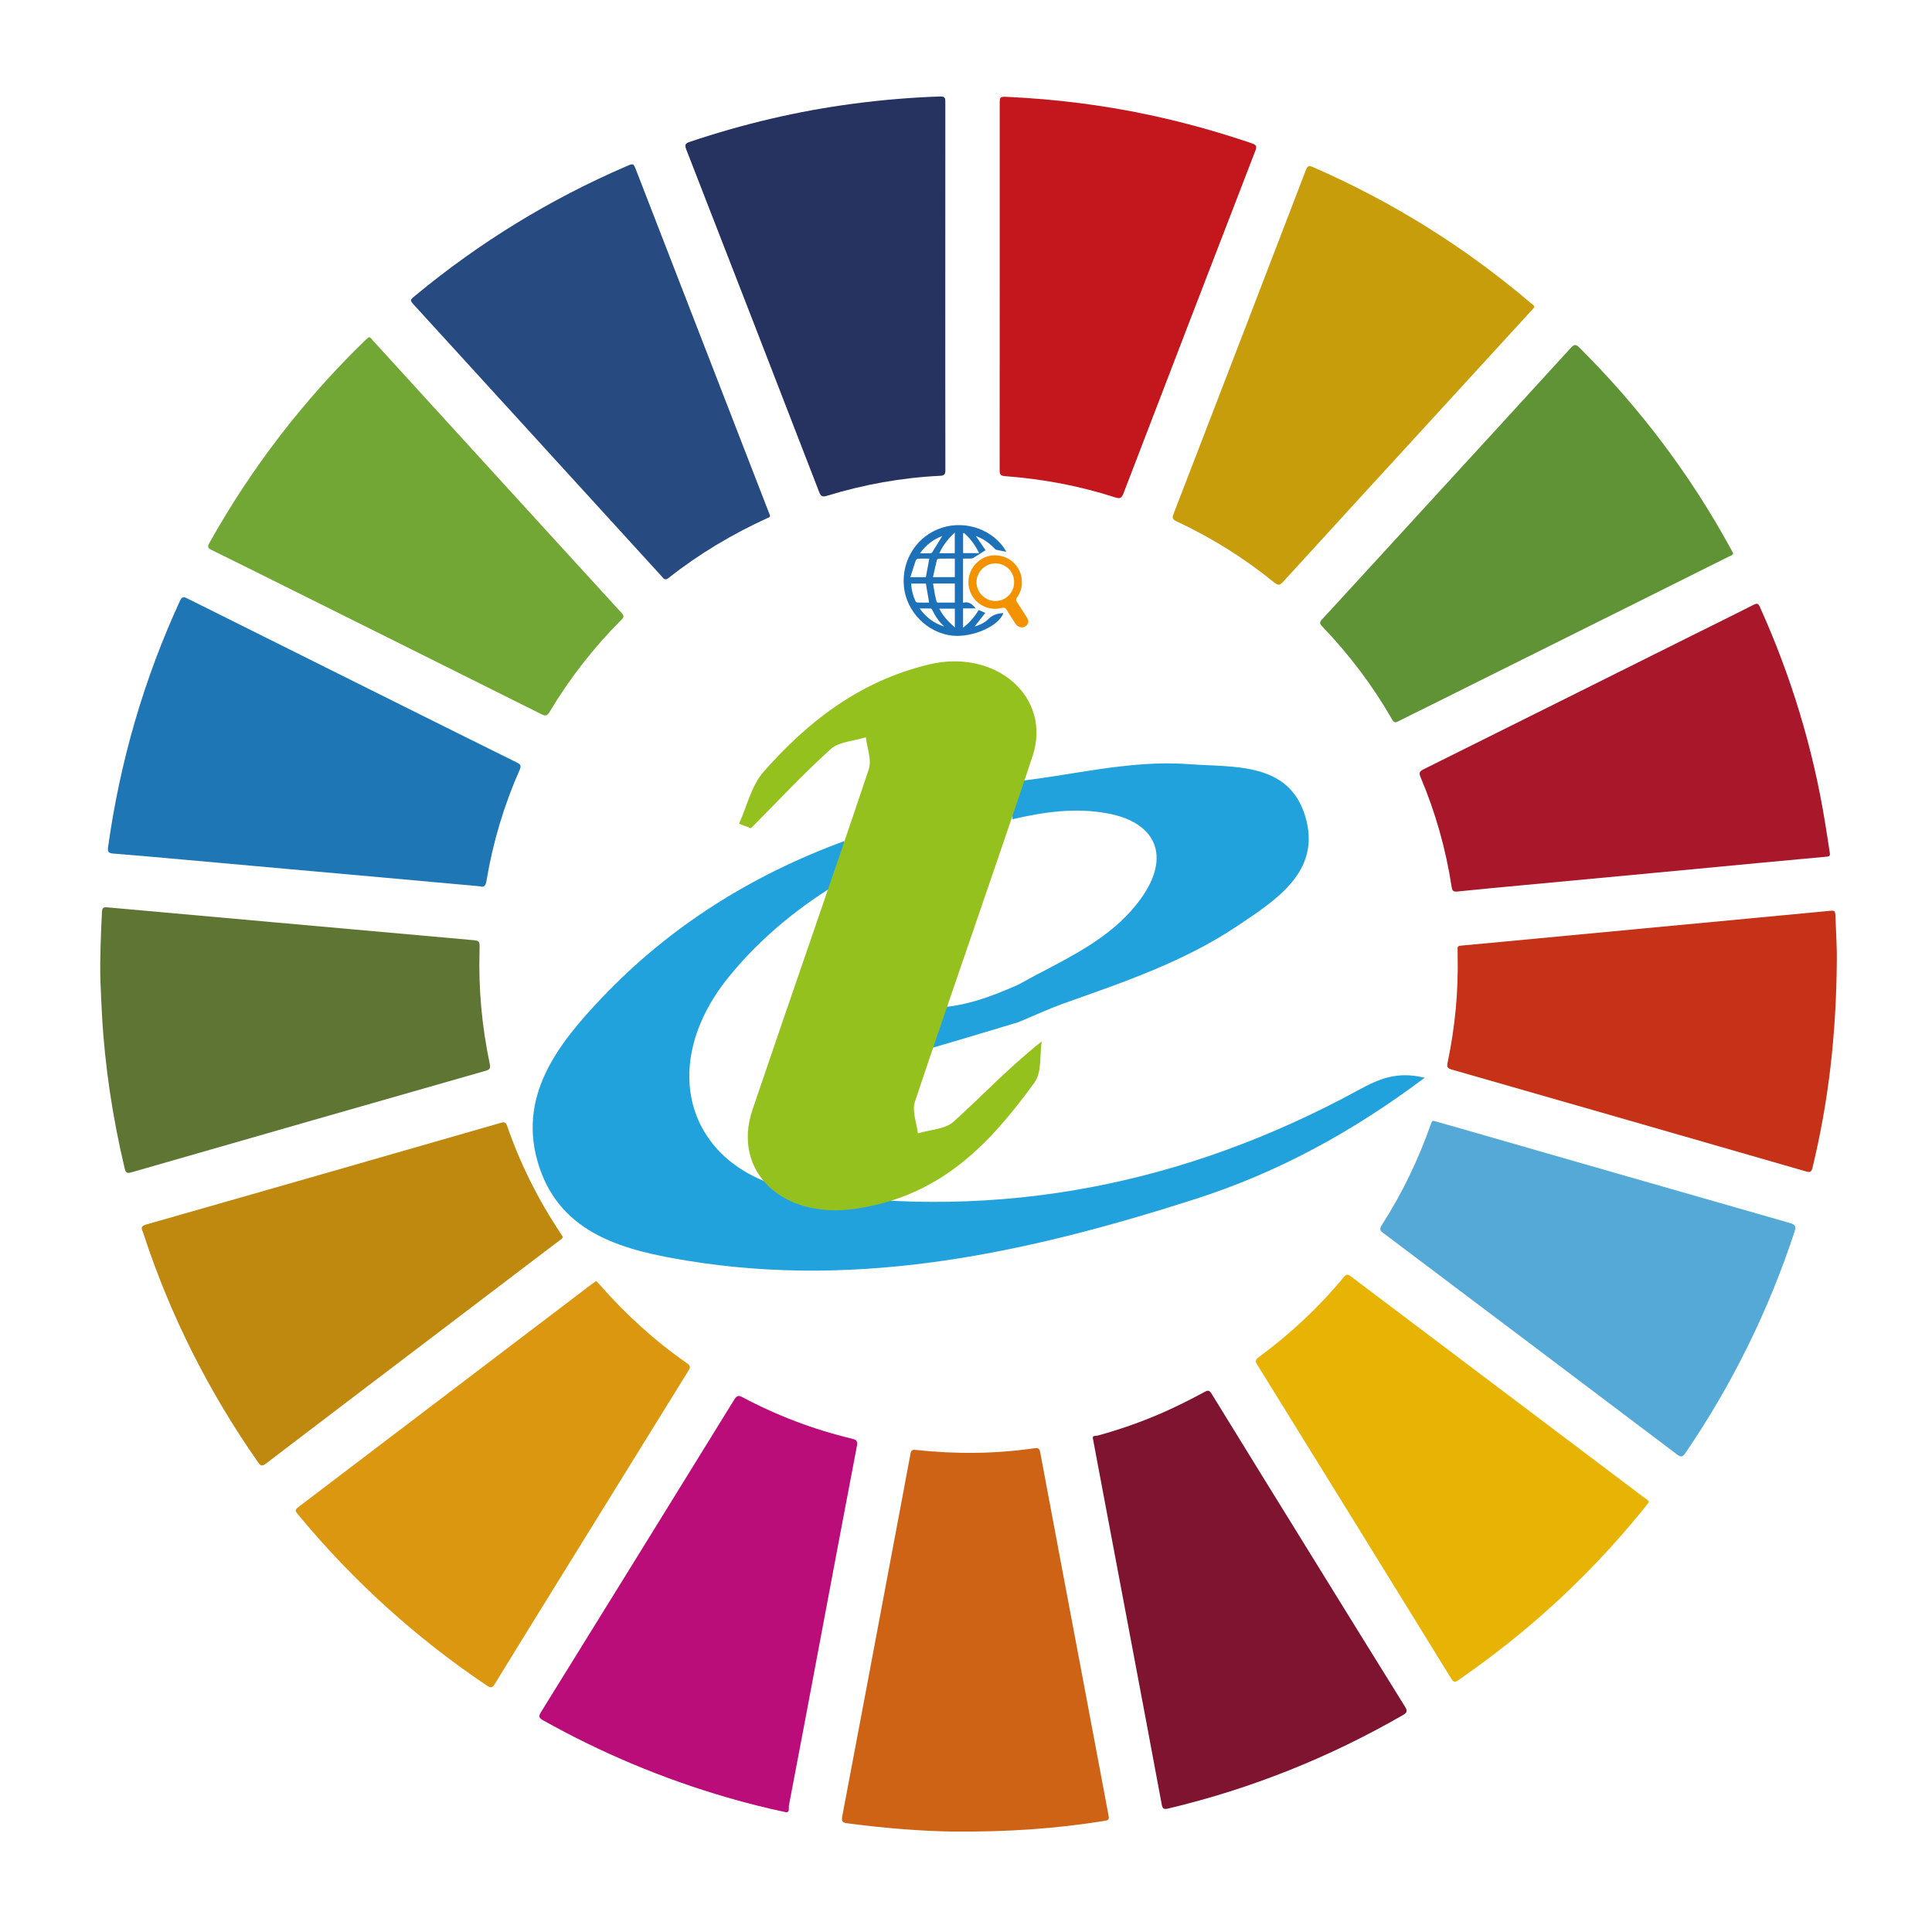 <svg xmlns="http://www.w3.org/2000/svg" xmlns:xlink="http://www.w3.org/1999/xlink" x="0px" y="0px" viewBox="0 0 1000.16 1000.16" style="enable-background:new 0 0 1000.16 1000.16;" xml:space="preserve"><style type="text/css">	.st0{fill:#22A2DD;}	.st1{fill:#95C11F;}	.st2{fill:#1D71B8;}	.st3{fill:#F39200;}	.st4{clip-path:url(#SVGID_00000083786178717985965920000005417494265727787705_);}	.st5{clip-path:url(#SVGID_00000040541672151957205580000003243000634509242545_);fill:#BF880E;}	.st6{clip-path:url(#SVGID_00000040541672151957205580000003243000634509242545_);fill:#5F7534;}	.st7{clip-path:url(#SVGID_00000040541672151957205580000003243000634509242545_);fill:#CE6215;}	.st8{clip-path:url(#SVGID_00000040541672151957205580000003243000634509242545_);fill:#BB0D7A;}	.st9{clip-path:url(#SVGID_00000040541672151957205580000003243000634509242545_);fill:#1E76B5;}	.st10{clip-path:url(#SVGID_00000040541672151957205580000003243000634509242545_);fill:#C79D0B;}	.st11{clip-path:url(#SVGID_00000040541672151957205580000003243000634509242545_);fill:#DC9711;}	.st12{clip-path:url(#SVGID_00000040541672151957205580000003243000634509242545_);fill:#72A635;}	.st13{clip-path:url(#SVGID_00000040541672151957205580000003243000634509242545_);fill:#E7B305;}	.st14{clip-path:url(#SVGID_00000040541672151957205580000003243000634509242545_);fill:#263260;}	.st15{clip-path:url(#SVGID_00000040541672151957205580000003243000634509242545_);fill:#7F1431;}	.st16{clip-path:url(#SVGID_00000040541672151957205580000003243000634509242545_);fill:#609336;}	.st17{clip-path:url(#SVGID_00000040541672151957205580000003243000634509242545_);fill:#A9182A;}	.st18{clip-path:url(#SVGID_00000040541672151957205580000003243000634509242545_);fill:#C3171D;}	.st19{clip-path:url(#SVGID_00000040541672151957205580000003243000634509242545_);fill:#C63218;}	.st20{clip-path:url(#SVGID_00000040541672151957205580000003243000634509242545_);fill:#274B81;}	.st21{clip-path:url(#SVGID_00000040541672151957205580000003243000634509242545_);fill:#54A9D7;}</style><g id="Lag_1">	<path class="st0" d="M437.2,455.23c-22.86,13.5-43.29,29.97-60.07,50.68c-38.57,47.6-20.37,102.23,39.82,111.24   c100.92,15.1,196.8-4.05,286.48-52.94c10.28-5.6,19.81-9.83,34.09-6.27c-37.27,27.98-75.98,49.07-118.61,62.74   c-85.64,27.47-172.48,46.79-263.03,31.97c-31.74-5.19-65.06-13.19-76.73-48.56c-11.86-35.97,9.28-63.19,32.34-87.47   c35.25-37.11,77.64-63.59,125.55-81.2C437.1,442.03,437.15,448.63,437.2,455.23z"></path>	<path class="st0" d="M527.16,529.18c-14.22,4.25-28.42,8.59-42.68,12.72c-6.83,1.98-15.82,9.21-17.87-4.7   c-1.67-11.38,5.88-15.29,15.89-15.46c16-0.27,30.57-5.7,44.9-12.12c22.71-12.74,47.68-22.54,63.49-44.8   c15.18-21.37,7.81-38.92-17.16-43.67c-16.83-3.2-33.19-0.87-49.53,2.95c-0.42-6.42-0.84-12.84-1.25-19.25   c30.82-3.06,61.2-11.59,92.42-9.26c23.28,1.74,51.99-1.4,60.43,27.32c8.31,28.3-15.29,43.05-35.24,56.44   c-27.38,18.38-58.44,28.95-89.25,39.88C543.1,522.14,535.19,525.84,527.16,529.18z"></path></g><g id="Lag_2">	<path class="st1" d="M382.57,426.47c4.18-9.14,6.3-19.68,12.92-27.17c22.35-25.28,48.93-46.48,85.28-55.29   c34.9-8.45,63.94,16.96,53.73,47.55c-19.9,59.66-40.87,119.04-60.84,178.68c-0.15,0.46-0.27,0.93-0.36,1.4   c-0.66,3.67,0.54,7.83,1.34,11.89c0.21,1.08,0.4,2.15,0.51,3.2c3.29-1,7.07-1.56,10.52-2.42c3.09-0.77,5.9-1.77,7.85-3.52   c14.92-13.44,28.52-28,45.76-41.69c-1.15,7.24,0.22,15.89-3.86,21.47c-22.42,30.71-47.76,58.72-92.72,65.22   c-37.72,5.46-63.97-19.39-53.12-51.42c19.9-58.73,40.45-117.29,60.16-176.07c1.67-4.98-0.9-11.05-1.51-16.62   c-6.13,1.91-14.01,2.33-18.07,6c-14.49,13.09-27.69,27.29-41.37,41.07C386.73,428.01,384.65,427.24,382.57,426.47z"></path></g><g id="Lag_5">	<path class="st2" d="M505.07,314.95c-2.22,0-4.31,0-6.51,0c0,3.35,0,6.54,0,10.01c3.33-2.6,5.96-5.62,8.09-9.18   c1.02,0.44,2.04,0.89,3.44,1.49c-1.93,2.46-3.77,4.8-5.56,7.08c2.56-0.75,5.2-1.92,7.16-3.91c2.22-2.25,4.83-2.88,7.72-3.08   c-2.16,6.69-15.95,12.8-26.41,11.7c-12.86-1.36-23.74-12.34-25.05-25.26c-1.4-13.89,6.81-26.56,19.89-30.67   c12.63-3.97,26.91,1.42,33.14,12.51c-1.74-0.33-3.49-0.62-5.22-1.03c-0.44-0.11-0.83-0.56-1.18-0.92   c-2.69-2.78-5.79-4.92-9.42-6.21c1.73,2.53,3.45,5.02,5.04,7.34c-2.32,1.47-4.36,2.86-6.49,4.06c-0.65,0.37-1.59,0.25-2.41,0.29   c-0.87,0.04-1.75,0.01-2.75,0.01c0,7.6,0,15.08,0,22.86C501.44,311.23,503.34,312.71,505.07,314.95z M483.02,302.08   c0.47,2.61,0.78,5.02,1.34,7.37c0.75,3.1,0.25,2.44,3.2,2.49c2.25,0.04,4.51,0.01,6.73,0.01c0-3.46,0-6.65,0-9.87   C490.58,302.08,486.98,302.08,483.02,302.08z M482.98,298.78c4.04,0,7.68,0,11.31,0c0-3.25,0-6.38,0-9.6   c-2.85,0-5.58-0.03-8.32,0.03c-0.33,0.01-0.87,0.41-0.95,0.71C484.31,292.8,483.68,295.71,482.98,298.78z M480.99,311.95   c-0.59-3.44-1.13-6.63-1.68-9.86c-2.5,0-5.02,0-7.64,0c0.17,3.28,0.94,6.31,2.3,9.18c0.15,0.32,0.68,0.63,1.05,0.65   C476.99,311.99,478.96,311.95,480.99,311.95z M471.28,298.79c3.11,0,5.62,0,8.02,0c0.6-3.24,1.19-6.37,1.79-9.61   c-1.95,0-3.91-0.06-5.86,0.04c-0.42,0.02-1.02,0.54-1.17,0.96C473.11,292.93,472.26,295.72,471.28,298.79z M498.98,275.84   c-0.13,0.09-0.26,0.18-0.39,0.27c0,3.41,0,6.82,0,10.22c2.79,0,5.43,0,8.27,0C504.87,282.14,502.27,278.71,498.98,275.84z    M494.27,286.39c0-3.54,0-6.91,0-10.72c-3.43,3.27-6.1,6.57-7.97,10.72C489.1,286.39,491.63,286.39,494.27,286.39z M494.3,324.83   c0-3.48,0-6.61,0-9.73c-2.69,0-5.29,0-8.05,0C488.19,319.01,491.04,321.89,494.3,324.83z M488.86,324.35   c-2.75-2.46-4.77-5.41-6.3-8.73c-0.13-0.27-0.5-0.6-0.77-0.61c-1.78-0.05-3.57-0.03-5.72-0.03   C479.48,319.72,483.64,322.74,488.86,324.35z M487.8,277.48c-4.55,1.72-8.41,4.57-11.55,8.96c2.06,0,3.79,0.02,5.52-0.02   c0.29-0.01,0.67-0.27,0.83-0.52C484.36,283.08,486.09,280.25,487.8,277.48z"></path>	<path class="st3" d="M501.33,301.32c0.02-7.23,5.83-13.46,12.89-13.82c7.5-0.38,13.72,4.77,14.68,12.03   c0.47,3.62-0.35,6.88-2.43,9.81c-0.63,0.89-0.58,1.47-0.02,2.31c1.74,2.63,3.42,5.3,5.11,7.96c1.29,2.04,0.99,3.49-0.94,4.77   c-1.35,0.89-3.77,0.27-4.75-1.24c-1.57-2.43-3.2-4.83-4.67-7.32c-0.7-1.18-1.4-1.41-2.72-1.07   C509.73,316.94,501.31,310.31,501.33,301.32z M524.99,301.36c-0.01-5.46-4.27-9.7-9.76-9.68c-5.35,0.01-9.76,4.47-9.71,9.82   c0.05,5.25,4.48,9.62,9.77,9.63C520.71,311.13,525,306.81,524.99,301.36z"></path></g><g id="Lag_6">	<g>		<g>			<defs>				<rect id="SVGID_1_" x="2.07" y="0" width="998.94" height="998.94"></rect>			</defs>			<clipPath id="SVGID_00000123408453746556389360000015610802452997662122_">				<use xlink:href="#SVGID_1_" style="overflow:visible;"></use>			</clipPath>			<g style="clip-path:url(#SVGID_00000123408453746556389360000015610802452997662122_);">				<defs>					<rect id="SVGID_00000017477032266787470470000009514896531852006576_" x="2.07" y="0" width="998.94" height="998.94"></rect>				</defs>				<clipPath id="SVGID_00000094595564242722030490000004950336537989724833_">					<use xlink:href="#SVGID_00000017477032266787470470000009514896531852006576_" style="overflow:visible;"></use>				</clipPath>				<path style="clip-path:url(#SVGID_00000094595564242722030490000004950336537989724833_);fill:#BF880E;" d="M291.37,640.31      c-0.28,1.16-1.32,1.53-2.08,2.1c-20.48,15.58-40.97,31.15-61.47,46.71c-30.02,22.8-60.06,45.57-90.02,68.45      c-1.99,1.52-2.78,1.47-4.24-0.62c-25.49-36.46-45.32-75.74-59.2-118.01c-0.16-0.48-0.22-1-0.46-1.43      c-1.21-2.24-0.25-3.03,1.96-3.66c34.56-9.84,69.11-19.75,103.65-29.65c26.53-7.61,53.06-15.23,79.58-22.88      c1.69-0.49,2.67-0.68,3.45,1.59c6.8,19.63,16.04,38.08,27.54,55.39C290.53,638.96,290.94,639.64,291.37,640.31"></path>				<path style="clip-path:url(#SVGID_00000094595564242722030490000004950336537989724833_);fill:#5F7534;" d="M51.99,507.97      c-0.33-11.97,0.23-23.91,0.79-35.85c0.11-2.27,0.84-2.58,2.84-2.4c29.03,2.64,58.06,5.22,87.09,7.82      c33.74,3.02,67.47,6.04,101.21,9.06c4.49,0.4,4.48,0.39,4.33,5.36c-0.6,19.77,1.2,39.33,5.26,58.67      c0.47,2.24,0.23,3.03-2.12,3.7c-61.1,17.44-122.17,34.96-183.24,52.53c-2.18,0.63-3.02,0.52-3.61-1.99      c-6.22-26.25-10.29-52.81-11.76-79.76C52.46,519.41,52.25,513.69,51.99,507.97"></path>				<path style="clip-path:url(#SVGID_00000094595564242722030490000004950336537989724833_);fill:#CE6215;" d="M493.13,948.15      c-16.29-0.21-35.52-1.76-54.68-4.29c-2.46-0.32-2.89-1.14-2.42-3.65c8.24-43.3,16.34-86.62,24.48-129.94      c3.62-19.24,7.27-38.47,10.84-57.71c0.33-1.79,0.94-2.14,2.78-1.95c20.48,2.21,40.95,2.08,61.36-0.88      c1.78-0.26,2.61-0.02,3,2.08c6.94,37.21,13.99,74.39,21,111.58c4.72,25.06,9.42,50.12,14.14,75.17c0.7,3.72,0.74,3.67-2.96,4.25      C545.99,946.72,521.15,948.42,493.13,948.15"></path>				<path style="clip-path:url(#SVGID_00000094595564242722030490000004950336537989724833_);fill:#BB0D7A;" d="M406.95,938.18      c-10.76-2.29-20.79-4.83-30.72-7.72c-33.2-9.67-64.87-22.98-95.05-39.87c-2.51-1.4-2.33-2.31-1.03-4.41      c33.4-53.88,66.75-107.8,100.04-161.75c1.23-1.99,2.17-2.19,4.19-1.11c18,9.57,36.92,16.74,56.75,21.48      c2.35,0.56,2.94,1.32,2.47,3.78c-6.21,32.44-12.3,64.9-18.41,97.36c-5.57,29.6-11.12,59.2-16.79,88.78      C408.19,935.86,408.98,938.2,406.95,938.18"></path>				<path style="clip-path:url(#SVGID_00000094595564242722030490000004950336537989724833_);fill:#1E76B5;" d="M248.49,458.82      c-17.55-1.59-34.58-3.14-51.6-4.67c-16.62-1.5-33.25-2.97-49.87-4.46c-17.02-1.52-34.04-3.07-51.06-4.59      c-12.42-1.11-24.83-2.25-37.26-3.22c-2.38-0.18-3.11-0.83-2.77-3.24c6.19-44.36,18.51-86.92,37.25-127.62      c1.17-2.54,2.22-2,4.04-1.09c37.12,18.53,74.25,37.03,111.39,55.52c19.6,9.76,39.2,19.52,58.82,29.22      c1.79,0.89,2.62,1.52,1.63,3.76c-8.12,18.35-13.84,37.45-17.16,57.24C251.47,458.25,250.79,459.66,248.49,458.82"></path>				<path style="clip-path:url(#SVGID_00000094595564242722030490000004950336537989724833_);fill:#C79D0B;" d="M794.35,158.97      c-0.48,0.55-0.98,1.17-1.51,1.75c-20.02,21.86-40.05,43.72-60.07,65.58c-22.87,24.97-45.77,49.92-68.58,74.95      c-1.68,1.84-2.6,1.89-4.52,0.32c-15.5-12.61-32.34-23.13-50.44-31.61c-1.98-0.93-2.61-1.58-1.72-3.88      c22.91-59.32,45.74-118.67,68.51-178.04c0.81-2.1,1.52-2.49,3.63-1.57c41.18,17.99,78.89,41.51,113.08,70.65      C793.32,157.63,794.13,157.96,794.35,158.97"></path>				<path style="clip-path:url(#SVGID_00000094595564242722030490000004950336537989724833_);fill:#DC9711;" d="M308.64,663.13      c0.62,0.66,1.19,1.21,1.7,1.8c13.51,15.43,28.56,29.16,45.4,40.87c2.13,1.48,1.46,2.46,0.47,4.06      c-22.75,36.73-45.48,73.48-68.2,110.22c-10.62,17.18-21.28,34.33-31.8,51.57c-1.35,2.21-2.2,2.27-4.27,0.88      c-36.64-24.64-69-53.98-97.19-87.94c-2.36-2.84-2.34-2.85,0.76-5.21c50.04-38.03,100.08-76.06,150.12-114.08      C306.59,664.59,307.57,663.91,308.64,663.13"></path>				<path style="clip-path:url(#SVGID_00000094595564242722030490000004950336537989724833_);fill:#72A635;" d="M190.93,174.51      c1.15,0.28,1.56,1.16,2.15,1.81c15.73,17.22,31.44,34.46,47.16,51.69c27.17,29.78,54.33,59.57,81.55,89.31      c1.34,1.47,1.23,2.19-0.11,3.53c-14.35,14.36-26.74,30.28-37.17,47.7c-1.2,2.01-2.09,2.25-4.17,1.21      c-44.03-22.01-88.1-43.94-132.17-65.89c-12.86-6.4-25.7-12.83-38.61-19.14c-1.98-0.97-2.28-1.67-1.15-3.69      c21.88-39.04,48.86-74.13,81.04-105.24C189.94,175.33,190.48,174.91,190.93,174.51"></path>				<path style="clip-path:url(#SVGID_00000094595564242722030490000004950336537989724833_);fill:#E7B305;" d="M853.61,777.6      c-0.5,0.66-0.96,1.31-1.46,1.94c-18.12,22.58-38.19,43.25-60.26,61.98c-11.82,10.03-24.16,19.37-36.86,28.25      c-1.98,1.38-2.65,1-3.8-0.87c-33.44-54.22-66.93-108.42-100.47-162.57c-1.18-1.89-0.66-2.64,0.88-3.76      c16.36-12.02,31.08-25.8,44.03-41.45c1.24-1.51,2.02-1.57,3.6-0.38c50.56,38.17,101.17,76.29,151.76,114.44      C851.93,775.86,853.13,776.33,853.61,777.6"></path>				<path style="clip-path:url(#SVGID_00000094595564242722030490000004950336537989724833_);fill:#263260;" d="M489.36,148.25      c0,31.67-0.02,63.35,0.04,95.02c0.01,2.08-0.32,2.93-2.7,3.04c-19.96,0.97-39.5,4.5-58.6,10.35c-2.36,0.72-3.16,0.34-4.05-1.99      c-22.84-59.11-45.76-118.18-68.76-177.23c-0.96-2.45-0.6-3.21,1.89-4.04c27.59-9.26,55.77-15.92,84.63-19.72      c14.86-1.96,29.76-3.23,44.75-3.73c2.74-0.09,2.82,0.89,2.82,2.97C489.35,84.7,489.36,116.47,489.36,148.25"></path>				<path style="clip-path:url(#SVGID_00000094595564242722030490000004950336537989724833_);fill:#7F1431;" d="M565.72,744.38      c-0.08-1.36,1.67-0.97,2.59-1.22c13.19-3.62,26.01-8.25,38.39-14.04c5.72-2.67,11.35-5.55,16.91-8.56      c1.83-1,2.52-0.81,3.62,0.97c17.08,27.8,34.23,55.54,51.38,83.29c16.2,26.21,32.39,52.43,48.67,78.6      c1.32,2.13,1.4,3.06-1.02,4.45c-38.17,21.98-78.62,38.17-121.48,48.37c-2.47,0.59-2.99-0.01-3.4-2.24      c-4.65-25.06-9.38-50.1-14.09-75.15c-6.74-35.8-13.5-71.59-20.25-107.39C566.63,749.3,566.23,747.13,565.72,744.38"></path>				<path style="clip-path:url(#SVGID_00000094595564242722030490000004950336537989724833_);fill:#609336;" d="M897.2,286.32      c-0.24,1.32-1.41,1.4-2.24,1.82c-17.52,8.77-35.05,17.51-52.58,26.24c-34.61,17.25-69.22,34.49-103.82,51.72      c-4.94,2.46-9.93,4.85-14.83,7.38c-1.48,0.77-2.16,0.55-3-0.92c-10.11-17.61-22.25-33.7-36.31-48.34      c-1.39-1.44-1.31-2.16-0.01-3.57c19.46-21.16,38.86-42.37,58.28-63.57c23.5-25.64,47.03-51.26,70.46-76.96      c1.76-1.93,2.62-2.02,4.54-0.11c31.06,30.92,57.21,65.5,78.23,103.95C896.36,284.77,896.79,285.56,897.2,286.32"></path>				<path style="clip-path:url(#SVGID_00000094595564242722030490000004950336537989724833_);fill:#A9182A;" d="M947.28,441.69      c0.3,1.76-0.98,1.73-2.08,1.83c-11.31,1.05-22.62,2.08-33.92,3.15c-20.41,1.92-40.82,3.88-61.23,5.8      c-20.21,1.9-40.42,3.78-60.63,5.68c-11.61,1.09-23.22,2.14-34.81,3.36c-2.05,0.21-2.77-0.12-3.1-2.26      c-3.01-19.62-8.36-38.6-16.09-56.88c-0.98-2.31-0.51-3.12,1.65-4.19c46.73-23.22,93.42-46.53,140.11-69.81      c10.23-5.1,20.51-10.12,30.7-15.31c1.79-0.91,2.39-0.59,3.18,1.16c16.14,35.77,27.48,72.97,33.76,111.71      C945.69,431.17,946.47,436.43,947.28,441.69"></path>				<path style="clip-path:url(#SVGID_00000094595564242722030490000004950336537989724833_);fill:#C3171D;" d="M517.53,148.24      c0-31.37,0-62.74,0-94.11c0-4.09,0-4.16,4.21-3.96c24.54,1.14,48.84,4.16,72.88,9.26c18.08,3.84,35.84,8.79,53.34,14.74      c2.33,0.79,2.84,1.44,1.91,3.87c-22.82,59.08-45.57,118.19-68.25,177.33c-0.94,2.45-1.76,2.95-4.38,2.11      c-18.52-5.99-37.54-9.54-56.94-10.98c-2.54-0.19-2.81-1.11-2.8-3.23C517.54,211.58,517.53,179.91,517.53,148.24"></path>				<path style="clip-path:url(#SVGID_00000094595564242722030490000004950336537989724833_);fill:#C63218;" d="M950.89,497.1      c-0.29,38.77-4.33,73.3-12.58,107.34c-0.56,2.31-1.25,2.59-3.35,1.99c-61.15-17.64-122.31-35.25-183.5-52.76      c-2.24-0.64-2.51-1.46-2.07-3.53c3.86-18.36,5.64-36.92,5.2-55.69c-0.03-1,0.07-2.02-0.04-3.01c-0.16-1.5,0.58-1.8,1.91-1.92      c12.81-1.16,25.63-2.39,38.44-3.6c18.42-1.74,36.83-3.48,55.25-5.22c17.82-1.68,35.63-3.36,53.45-5.04      c14.21-1.34,28.43-2.67,42.64-4.04c3.82-0.37,3.81-0.43,3.96,3.34C950.53,483.59,951.02,492.22,950.89,497.1"></path>				<path style="clip-path:url(#SVGID_00000094595564242722030490000004950336537989724833_);fill:#274B81;" d="M398.64,266.9      c0.04,1.01-0.82,1.05-1.41,1.32c-18.27,8.33-35.38,18.57-51.15,31c-1.92,1.51-2.59,0.2-3.57-0.88      c-19.65-21.53-39.29-43.06-58.93-64.59c-22.97-25.17-45.93-50.33-68.9-75.5c-2.6-2.85-2.57-2.85,0.27-5.21      c33.26-27.54,69.69-49.89,109.35-66.99c3.61-1.56,3.62-1.57,5.06,2.15c22.84,58.92,45.68,117.84,68.52,176.76      C398.13,265.62,398.39,266.27,398.64,266.9"></path>				<path style="clip-path:url(#SVGID_00000094595564242722030490000004950336537989724833_);fill:#54A9D7;" d="M742.25,580.28      c3.46,0.97,6.85,1.9,10.23,2.87c57.99,16.67,115.97,33.37,173.99,49.94c3,0.86,3.44,1.78,2.49,4.67      c-13.46,40.81-32.24,78.97-56.48,114.47c-1.44,2.1-2.31,2.23-4.29,0.73c-50.7-38.29-101.45-76.53-152.21-114.74      c-1.56-1.18-1.94-1.98-0.76-3.82c10.53-16.37,18.92-33.81,25.42-52.16C741.34,580.24,741.37,580.25,742.25,580.28"></path>			</g>		</g>	</g></g></svg>